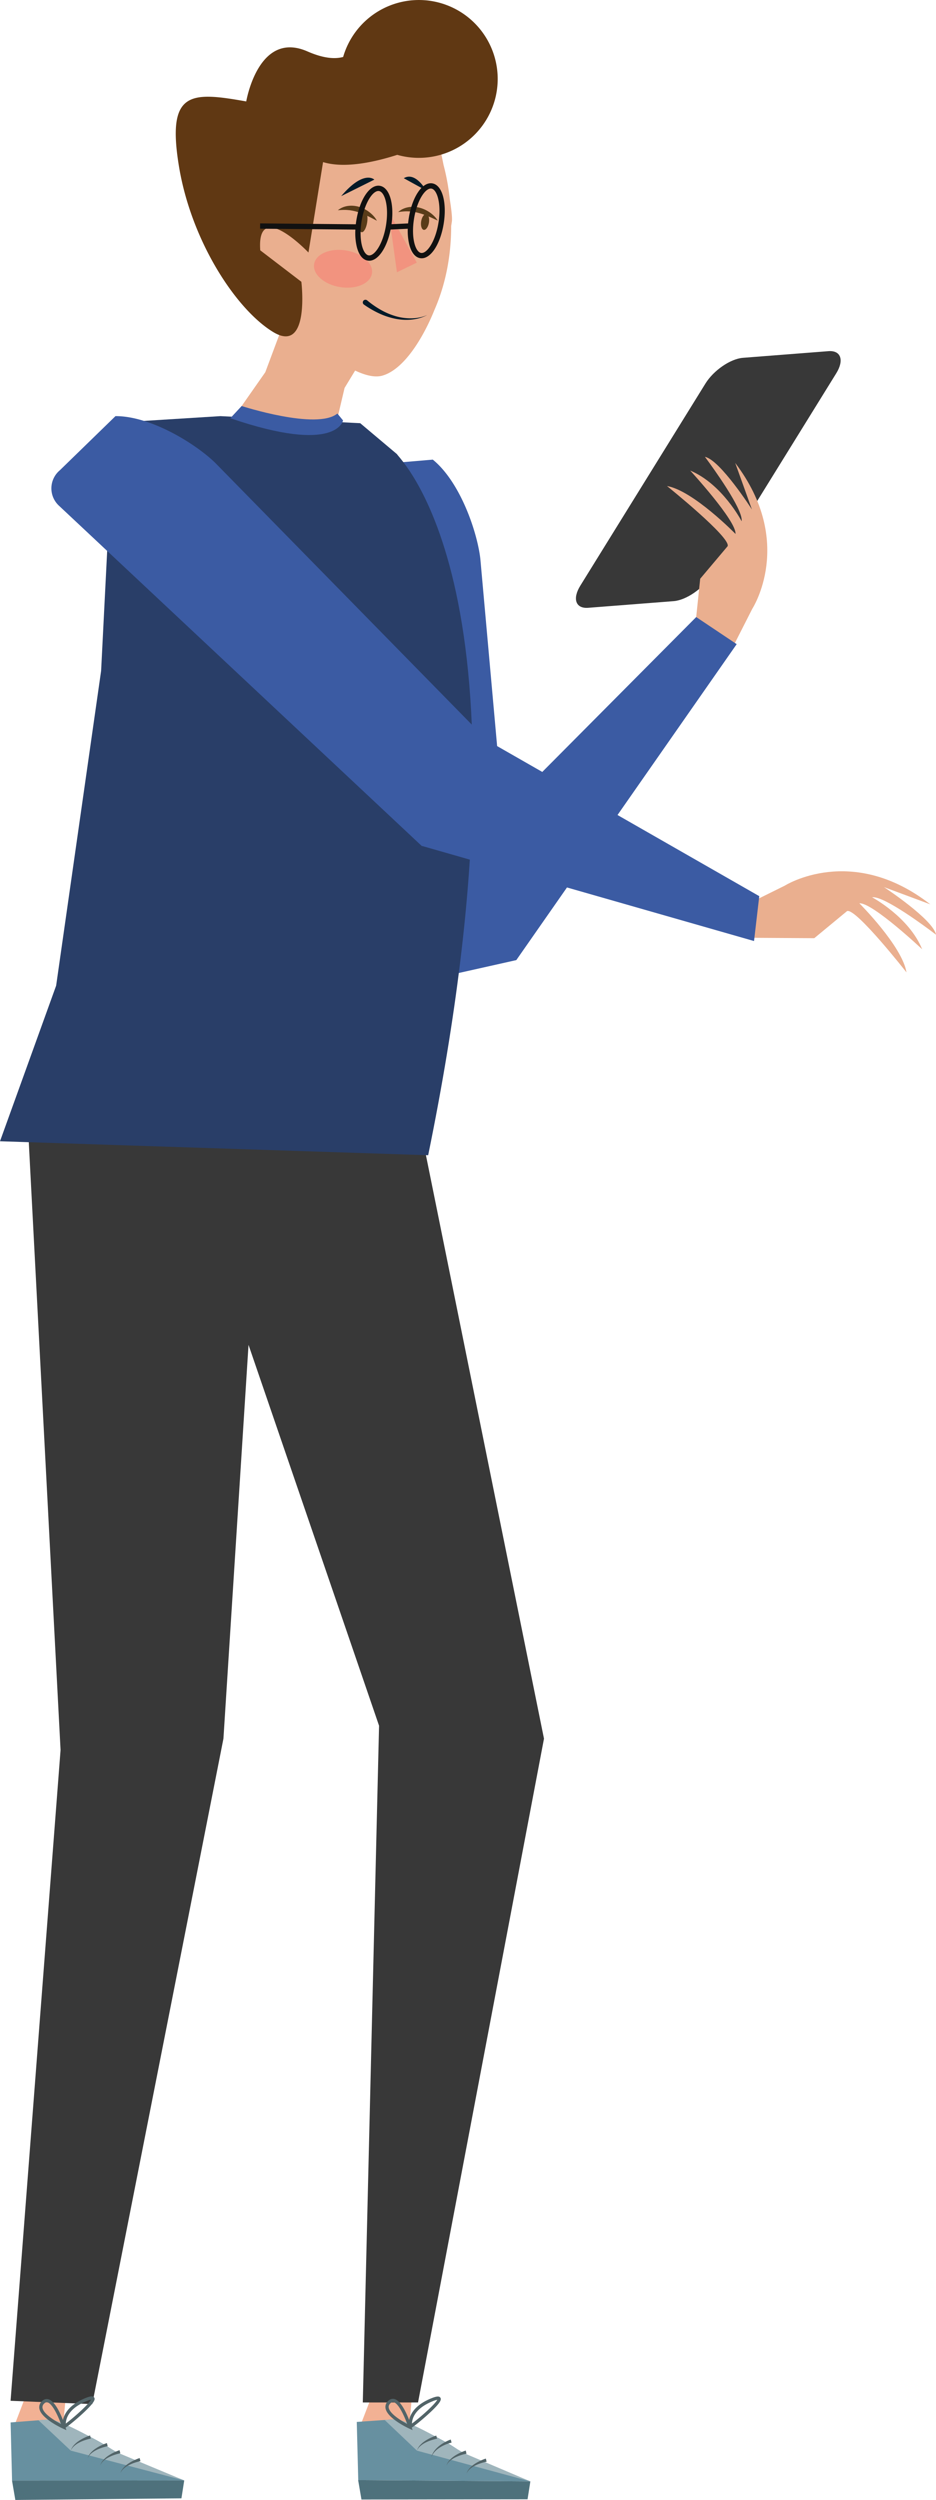 <svg xmlns="http://www.w3.org/2000/svg" viewBox="0 0 1588.55 4238.83"><title>Recurso 27</title><g id="Capa_2" data-name="Capa 2"><g id="Capa_1-2" data-name="Capa 1"><polygon points="701.61 4037.2 693.11 4129.18 606.01 4127.24 630.16 4064.43 701.61 4037.2" fill="#f2b194"/><path d="M605.49,4106.52l2.52,98.63,292.29,2.22s-108.17-40.67-121.4-52.24-93.5-54.19-115.06-52.69Z" fill="#6790a0"/><polygon points="895.36 4237.66 900.12 4207.37 607.83 4205.15 613.46 4238.04 895.36 4237.66" fill="#4e717c"/><path d="M652.81,4103.21l54.83,52,192.66,52.2-113.6-48.3s-91.34-56.74-116.09-57.1Z" fill="#9fb5bc"/><path d="M741.72,4135a78.26,78.26,0,0,0-9.81,2.54,69,69,0,0,0-9.48,3.87,41,41,0,0,0-8.56,5.6,23.13,23.13,0,0,0-6.23,8.17,23.87,23.87,0,0,1,5.26-9.14,43.41,43.41,0,0,1,8.13-7,73.05,73.05,0,0,1,9.34-5.33,81.56,81.56,0,0,1,10.08-4.06Z" fill="#526468"/><path d="M766.41,4141.61a53.48,53.48,0,0,0-5.23,1.45q-2.62.85-5.19,1.92a61.05,61.05,0,0,0-9.86,5.12,49.17,49.17,0,0,0-4.49,3.29,41.92,41.92,0,0,0-4,3.86,35.31,35.31,0,0,0-3.37,4.49,31.31,31.31,0,0,0-2.5,5.1,31.94,31.94,0,0,1,1.89-5.42,35.91,35.91,0,0,1,2.9-5,43,43,0,0,1,3.7-4.51,52.18,52.18,0,0,1,4.27-4,64.62,64.62,0,0,1,9.68-6.61q2.57-1.44,5.23-2.69a59.52,59.52,0,0,1,5.55-2.28Z" fill="#526468"/><path d="M791.74,4160.39a77.38,77.38,0,0,0-9.81,2.54,69,69,0,0,0-9.48,3.87,40.73,40.73,0,0,0-8.56,5.6,23.18,23.18,0,0,0-6.24,8.17,23.87,23.87,0,0,1,5.27-9.15,43.41,43.41,0,0,1,8.13-7,71.22,71.22,0,0,1,9.34-5.33,81.42,81.42,0,0,1,10.07-4.06Z" fill="#526468"/><path d="M825.87,4174a77.82,77.82,0,0,0-9.81,2.54,69,69,0,0,0-9.48,3.87A41.39,41.39,0,0,0,798,4186a23.27,23.27,0,0,0-6.24,8.17,23.84,23.84,0,0,1,5.27-9.14,43.41,43.41,0,0,1,8.13-7,73.05,73.05,0,0,1,9.34-5.33,81.42,81.42,0,0,1,10.07-4.06Z" fill="#526468"/><polygon points="114.08 4037.27 105.58 4129.31 18.48 4128.1 42.63 4065.09 114.08 4037.27" fill="#f2b194"/><path d="M18,4107.39,20.47,4206l292.3-.24S204.6,4166,191.37,4154.54s-93.5-53.4-115.07-51.72Z" fill="#6790a0"/><polygon points="307.92 4236.07 312.68 4205.75 20.39 4205.99 26.02 4238.83 307.92 4236.07" fill="#4e717c"/><path d="M65.28,4103.69l54.83,51.49,192.66,50.58-113.6-47.35s-91.34-56-116.09-56.12Z" fill="#9fb5bc"/><path d="M154.21,4134.71a78.06,78.06,0,0,0-9.82,2.63,69.05,69.05,0,0,0-9.49,3.95,42.11,42.11,0,0,0-8.56,5.67,23.4,23.4,0,0,0-6.23,8.22,24,24,0,0,1,5.26-9.19,43.39,43.39,0,0,1,8.12-7.05,71.57,71.57,0,0,1,9.33-5.4,81.76,81.76,0,0,1,10.07-4.15Z" fill="#526468"/><path d="M182.75,4147.67a78.2,78.2,0,0,0-9.83,2.63,67.83,67.83,0,0,0-9.49,3.95,41.7,41.7,0,0,0-8.56,5.67,23.43,23.43,0,0,0-6.23,8.22,24.13,24.13,0,0,1,5.26-9.19,43.76,43.76,0,0,1,8.12-7.06,72.72,72.72,0,0,1,9.33-5.4,82.84,82.84,0,0,1,10.08-4.15Z" fill="#526468"/><path d="M204.23,4159.69a78.66,78.66,0,0,0-9.83,2.63,68.84,68.84,0,0,0-9.49,4,41.7,41.7,0,0,0-8.56,5.67,23.43,23.43,0,0,0-6.23,8.22,24.13,24.13,0,0,1,5.26-9.19,43.66,43.66,0,0,1,8.12-7.05,72.79,72.79,0,0,1,9.33-5.41,83.5,83.5,0,0,1,10.08-4.15Z" fill="#526468"/><path d="M238.36,4173.05a78.6,78.6,0,0,0-9.83,2.62,70.73,70.73,0,0,0-9.48,3.95,41.54,41.54,0,0,0-8.57,5.68,23.51,23.51,0,0,0-6.23,8.21,24.17,24.17,0,0,1,5.26-9.18,44.09,44.09,0,0,1,8.12-7.06,72.17,72.17,0,0,1,9.34-5.4,81.12,81.12,0,0,1,10.07-4.15Z" fill="#526468"/><polygon points="713.31 1911.39 44.89 1861.05 102.78 2967.18 17.95 4070.68 156.6 4076.3 379.21 2948 421.79 2280.3 643.33 2926.09 615.72 4073.49 709.48 4073.49 923.24 2948 713.31 1911.39" fill="#383838"/><path d="M487,532.78l-36.76,98.35L395.71,709l166,46.71,23.09-97.93,20.47-33.66S514.91,519.31,487,532.78Z" fill="#eaaf8f"/><path d="M1143.36,1019.28l-145.19,11.29c-21.12,1.64-27.08-15.28-13.23-37.61l212.33-342.68c13.85-22.33,42.45-41.94,63.57-43.58L1406,595.41c21.12-1.64,27.09,15.28,13.23,37.6L1206.93,975.7C1193.13,998,1164.53,1017.63,1143.36,1019.28Z" fill="#383838"/><path d="M1238.87,1106.76l37.91-74.53s73.36-112.79-29-247.29l28.38,78.93s-53.74-84-79.8-89.29c0,0,50.56,67.07,60.67,98.3,1.45,4.46,2.07,8.19,1.6,10.88,0,0-32.69-63.07-87.21-85.88,0,0,78.67,85.48,76.87,107.45,0,0-71.86-73.6-116.3-81.24,0,0,108.56,87.1,102.94,102l-46.59,55.21-11,105.45,57.29,23.68Z" fill="#eaaf8f"/><path d="M1181.57,1046.25,853.66,1375.9,815.21,947.32c-5.52-46.69-34.49-130.48-80.66-168L603.33,790.5a40,40,0,0,0-39.26,45.39L674.83,1673l201.45-45.1,374-535.7Z" fill="#3b5ba3"/><path d="M737.18,525.88c22-50.15,28.56-100.64,28.56-142.77.43-2.64.84-5.19,1.17-7.5.86-6-.8-20.6-3.67-38.69a379.25,379.25,0,0,0-10.49-57.36c-3.52-17.65-7-34.09-9.47-45.69a17,17,0,0,0-20.56-13L529.85,266.62a17,17,0,0,0-13,18.52c5,42.72,3.82,73.85.43,96.12-2.7,17.71-27.65,19.41-33,2.33-.11-.35-.22-.65-.35-1-2.66-6.87-31.71-78.37-65.78-10.14-27.19,54.46,23.13,79.48,48.77,88.33a17,17,0,0,1,11.29,18.81l-5.75,35.6a17,17,0,0,0,4.68,14.68C502.41,555.36,600.39,650.13,648.62,637a56.51,56.51,0,0,0,11-4.38v0l0,0C693.28,615.34,721.65,564.54,737.18,525.88Z" fill="#eaaf8f"/><polygon points="659.29 358.22 707.37 445.32 673.66 461.64 659.29 358.22" fill="#f66" opacity="0.37"/><path d="M725.22,533.94a44.23,44.23,0,0,1-6.34,3.09,65,65,0,0,1-6.69,2.28,76.66,76.66,0,0,1-14,2.62,93.8,93.8,0,0,1-28.48-1.73,123.14,123.14,0,0,1-27.2-9.25,166.48,166.48,0,0,1-24.86-14.51h0a4.5,4.5,0,0,1,5.17-7.37l.28.21A158.32,158.32,0,0,0,645.65,525a117.4,117.4,0,0,0,25.18,10.89,90.56,90.56,0,0,0,27.26,3.84,75.77,75.77,0,0,0,13.83-1.46,63.31,63.31,0,0,0,6.77-1.72A44,44,0,0,0,725.22,533.94Z" fill="#031a28"/><ellipse cx="582.17" cy="455.71" rx="31.49" ry="49.72" transform="translate(39.43 957.73) rotate(-80.82)" fill="#f66" opacity="0.37"/><path d="M732.26,1.73A133.85,133.85,0,0,0,582.37,96.59c-14.09,3.86-33.6,2.41-60.63-9.43C444.35,53.27,421.12,154.61,417.9,172v0C323.3,155.16,282.85,154,303.58,281.21s96.8,243.3,159.9,281.68,48-85.11,48-85.11L441.7,424.44c-6.45-89,81.82,3.72,81.82,3.72l24.77-153.33c35.77,11,85.6.61,125.91-12.28A133.83,133.83,0,1,0,732.26,1.73Z" fill="#603813"/><path d="M579,332.57l56.31-28S617.77,287,579,332.57" fill="#031a28"/><path d="M685.27,302.16l38,20.89S705.29,290.16,685.27,302.16Z" fill="#031a28"/><path d="M639.68,374.33c-5.59-2.94-10.82-5.74-16.12-8.25a123.64,123.64,0,0,0-15.9-6.43,75.33,75.33,0,0,0-8.12-2.15c-1.37-.34-2.75-.49-4.13-.77s-2.79-.4-4.2-.49c-5.66-.62-11.44-.27-17.77.23a27.83,27.83,0,0,1,3.9-2.73c.69-.4,1.39-.77,2.1-1.16s1.46-.64,2.2-1a36,36,0,0,1,9.39-2.45,40.67,40.67,0,0,1,9.8-.1c1.63.13,3.23.47,4.84.75s3.17.77,4.72,1.27a54.1,54.1,0,0,1,16.91,9,55.27,55.27,0,0,1,6.93,6.48A37.84,37.84,0,0,1,639.68,374.33Z" fill="#593c19"/><ellipse cx="616.47" cy="376.27" rx="17.67" ry="6.7" transform="translate(146.7 924.83) rotate(-80.82)" fill="#593c19"/><path d="M742.89,374c-5.73-2.65-11.1-5.18-16.52-7.42A121.2,121.2,0,0,0,710.16,361a72.82,72.82,0,0,0-8.22-1.74c-1.38-.27-2.77-.35-4.16-.56s-2.8-.26-4.22-.28c-5.68-.33-11.43.31-17.74,1.13a29.35,29.35,0,0,1,3.76-2.92c.67-.44,1.36-.85,2-1.27s1.42-.71,2.14-1.07a38.06,38.06,0,0,1,4.51-1.78,42.15,42.15,0,0,1,4.75-1.15,40.5,40.5,0,0,1,9.77-.6c1.64,0,3.26.31,4.88.51s3.21.61,4.77,1a54.91,54.91,0,0,1,24.6,14.27A37.43,37.43,0,0,1,742.89,374Z" fill="#593c19"/><ellipse cx="721.36" cy="376.34" rx="13.55" ry="6.7" transform="translate(234.79 1028.44) rotate(-80.82)" fill="#593c19"/><path d="M673.89,770.17l-62.53-52.62-39.63-2-.17-.77c-.25.26-.59.47-.86.72l-196.6-9.94-181.22,11.3-21.27,420.53L95.28,1671.23,0,1935.06l726.68,23.7C923.79,996,673.41,774.49,673.89,770.17Z" fill="#293e68"/><path d="M390.89,709.1l19.24-20.67S538,729.71,572.56,701.16l9.63,11.68S572.12,771.06,390.89,709.1Z" fill="#3b5ba3"/><path d="M1256.85,1538.78l75-37.09s113.58-72.13,247,31.67l-78.61-29.23s83.44,54.65,88.41,80.77c0,0-66.52-51.29-97.63-61.75-4.44-1.5-8.16-2.16-10.86-1.72,0,0,62.71,33.38,84.92,88.15,0,0-84.61-79.6-106.6-78,0,0,72.8,72.67,80,117.19,0,0-85.91-109.51-100.83-104l-55.72,46-104.14-.67-26.12-50.2" fill="#eaaf8f"/><path d="M1288.6,1519.49,827.15,1255.57,364.9,784.4C331.05,751.78,255.54,705.32,196,705.55l-94.42,91.81a40,40,0,0,0-1.61,60l616.2,577.4.28-.35,563.27,161.19Z" fill="#3b5ba3"/><path d="M752.33,334.41c-3.42-13.76-10.05-22.11-18.66-23.5-16.89-2.73-34,22.47-39.87,58.63q-.75,4.68-1.19,9.29l-28.12,1.32c4.89-34.72-3.44-62.45-19.84-65.1-16.88-2.73-34,22.48-39.86,58.63q-.54,3.33-.91,6.62l-162.39-1.53-.09,9,161.74,1.52a101.62,101.62,0,0,0,2.36,29.08c3.42,13.77,10,22.12,18.66,23.51a15.26,15.26,0,0,0,2.51.2c15.1,0,29.94-21.66,36.27-52.85l29.1-1.37a99.77,99.77,0,0,0,2.47,26.37c3.42,13.77,10,22.12,18.66,23.51a16.46,16.46,0,0,0,2.52.2c16,0,31.8-24.47,37.35-58.83C755.68,362.77,755.43,346.9,752.33,334.41Zm-97.19,47.41C650,414,635.4,434.6,625.6,433c-4.7-.76-8.94-7-11.37-16.79-2.81-11.34-3-25.93-.56-41.09,5-31,18.71-51.27,28.47-51.27a7.62,7.62,0,0,1,1.08.08C653,325.52,660.33,349.68,655.14,381.82Zm89-4.15c-5.2,32.14-19.75,52.78-29.55,51.18-4.69-.75-8.94-7-11.36-16.79-2.82-11.33-3-25.92-.57-41.09,5-31,18.71-51.26,28.47-51.26a6.39,6.39,0,0,1,1.08.08c4.69.76,8.94,7,11.36,16.79C746.41,347.91,746.61,362.51,744.16,377.67Z" fill="#111"/><path d="M154.6,4068.72a39.29,39.29,0,0,0-8.41,2.77c-30.2,12.62-34.33,30-34.52,37.8,4.37-3.21,12.62-9.87,21.82-18.18C147.5,4078.48,153.08,4071.6,154.6,4068.72Zm-45.4,48.08a2.51,2.51,0,0,1-1.46-.58l-.9-.61-.24-1.06c-.28-1.21-6.24-29.85,37.48-48.12,9.37-3.92,13.79-4.3,15.78-1.34s.64,7.38-12.17,20.17c-6.34,6.32-14.84,14-23.32,21C114,4114.8,110.85,4116.8,109.2,4116.8Z" fill="#526468"/><path d="M79.31,4073.17c-1.19,0-2.76.49-4.65,2.5a8.05,8.05,0,0,0-2.43,7.41c1.93,9.79,19.86,21,31.29,27-5.53-15.27-15.07-34.94-23.1-36.78A4.54,4.54,0,0,0,79.31,4073.17Zm33.39,47.34-5.6-2.54c-3.77-1.71-37-17.23-40.25-33.83a13.49,13.49,0,0,1,3.82-12.24c4.14-4.39,8.25-4.57,11-3.94,15.23,3.49,27.82,42.28,29.21,46.69Z" fill="#526468"/><path d="M696.83,4116.63a2.75,2.75,0,0,1-1.57-.52l-.89-.61-.24-1.05c-.28-1.22-6.24-29.92,37.49-47.83,9.39-3.84,13.81-4.18,15.78-1.2s.54,7.5-12.48,20.34c-6.34,6.25-14.79,13.77-23.18,20.63-3.6,2.95-6.79,5.44-9.22,7.21C699.93,4115.48,698.27,4116.63,696.83,4116.63ZM742.15,4069a39.33,39.33,0,0,0-8.45,2.71c-30.23,12.38-34.32,29.74-34.5,37.53,4.36-3.18,12.62-9.77,21.84-18C735.08,4078.67,740.64,4071.85,742.15,4069Z" fill="#526468"/><path d="M700.24,4120.45l-5.62-2.6c-3.79-1.75-37.07-17.58-40.26-34.22a13.5,13.5,0,0,1,3.84-12.15c4.13-4.34,8.23-4.5,10.94-3.87,15.24,3.53,27.86,42.5,29.25,46.93Zm-33.46-47.63c-1.18,0-2.73.48-4.59,2.44-2.18,2.3-3,4.63-2.44,7.34,1.88,9.82,19.83,21.24,31.29,27.33-5.54-15.35-15.1-35.11-23.14-37A4.63,4.63,0,0,0,666.78,4072.82Z" fill="#526468"/></g></g></svg>